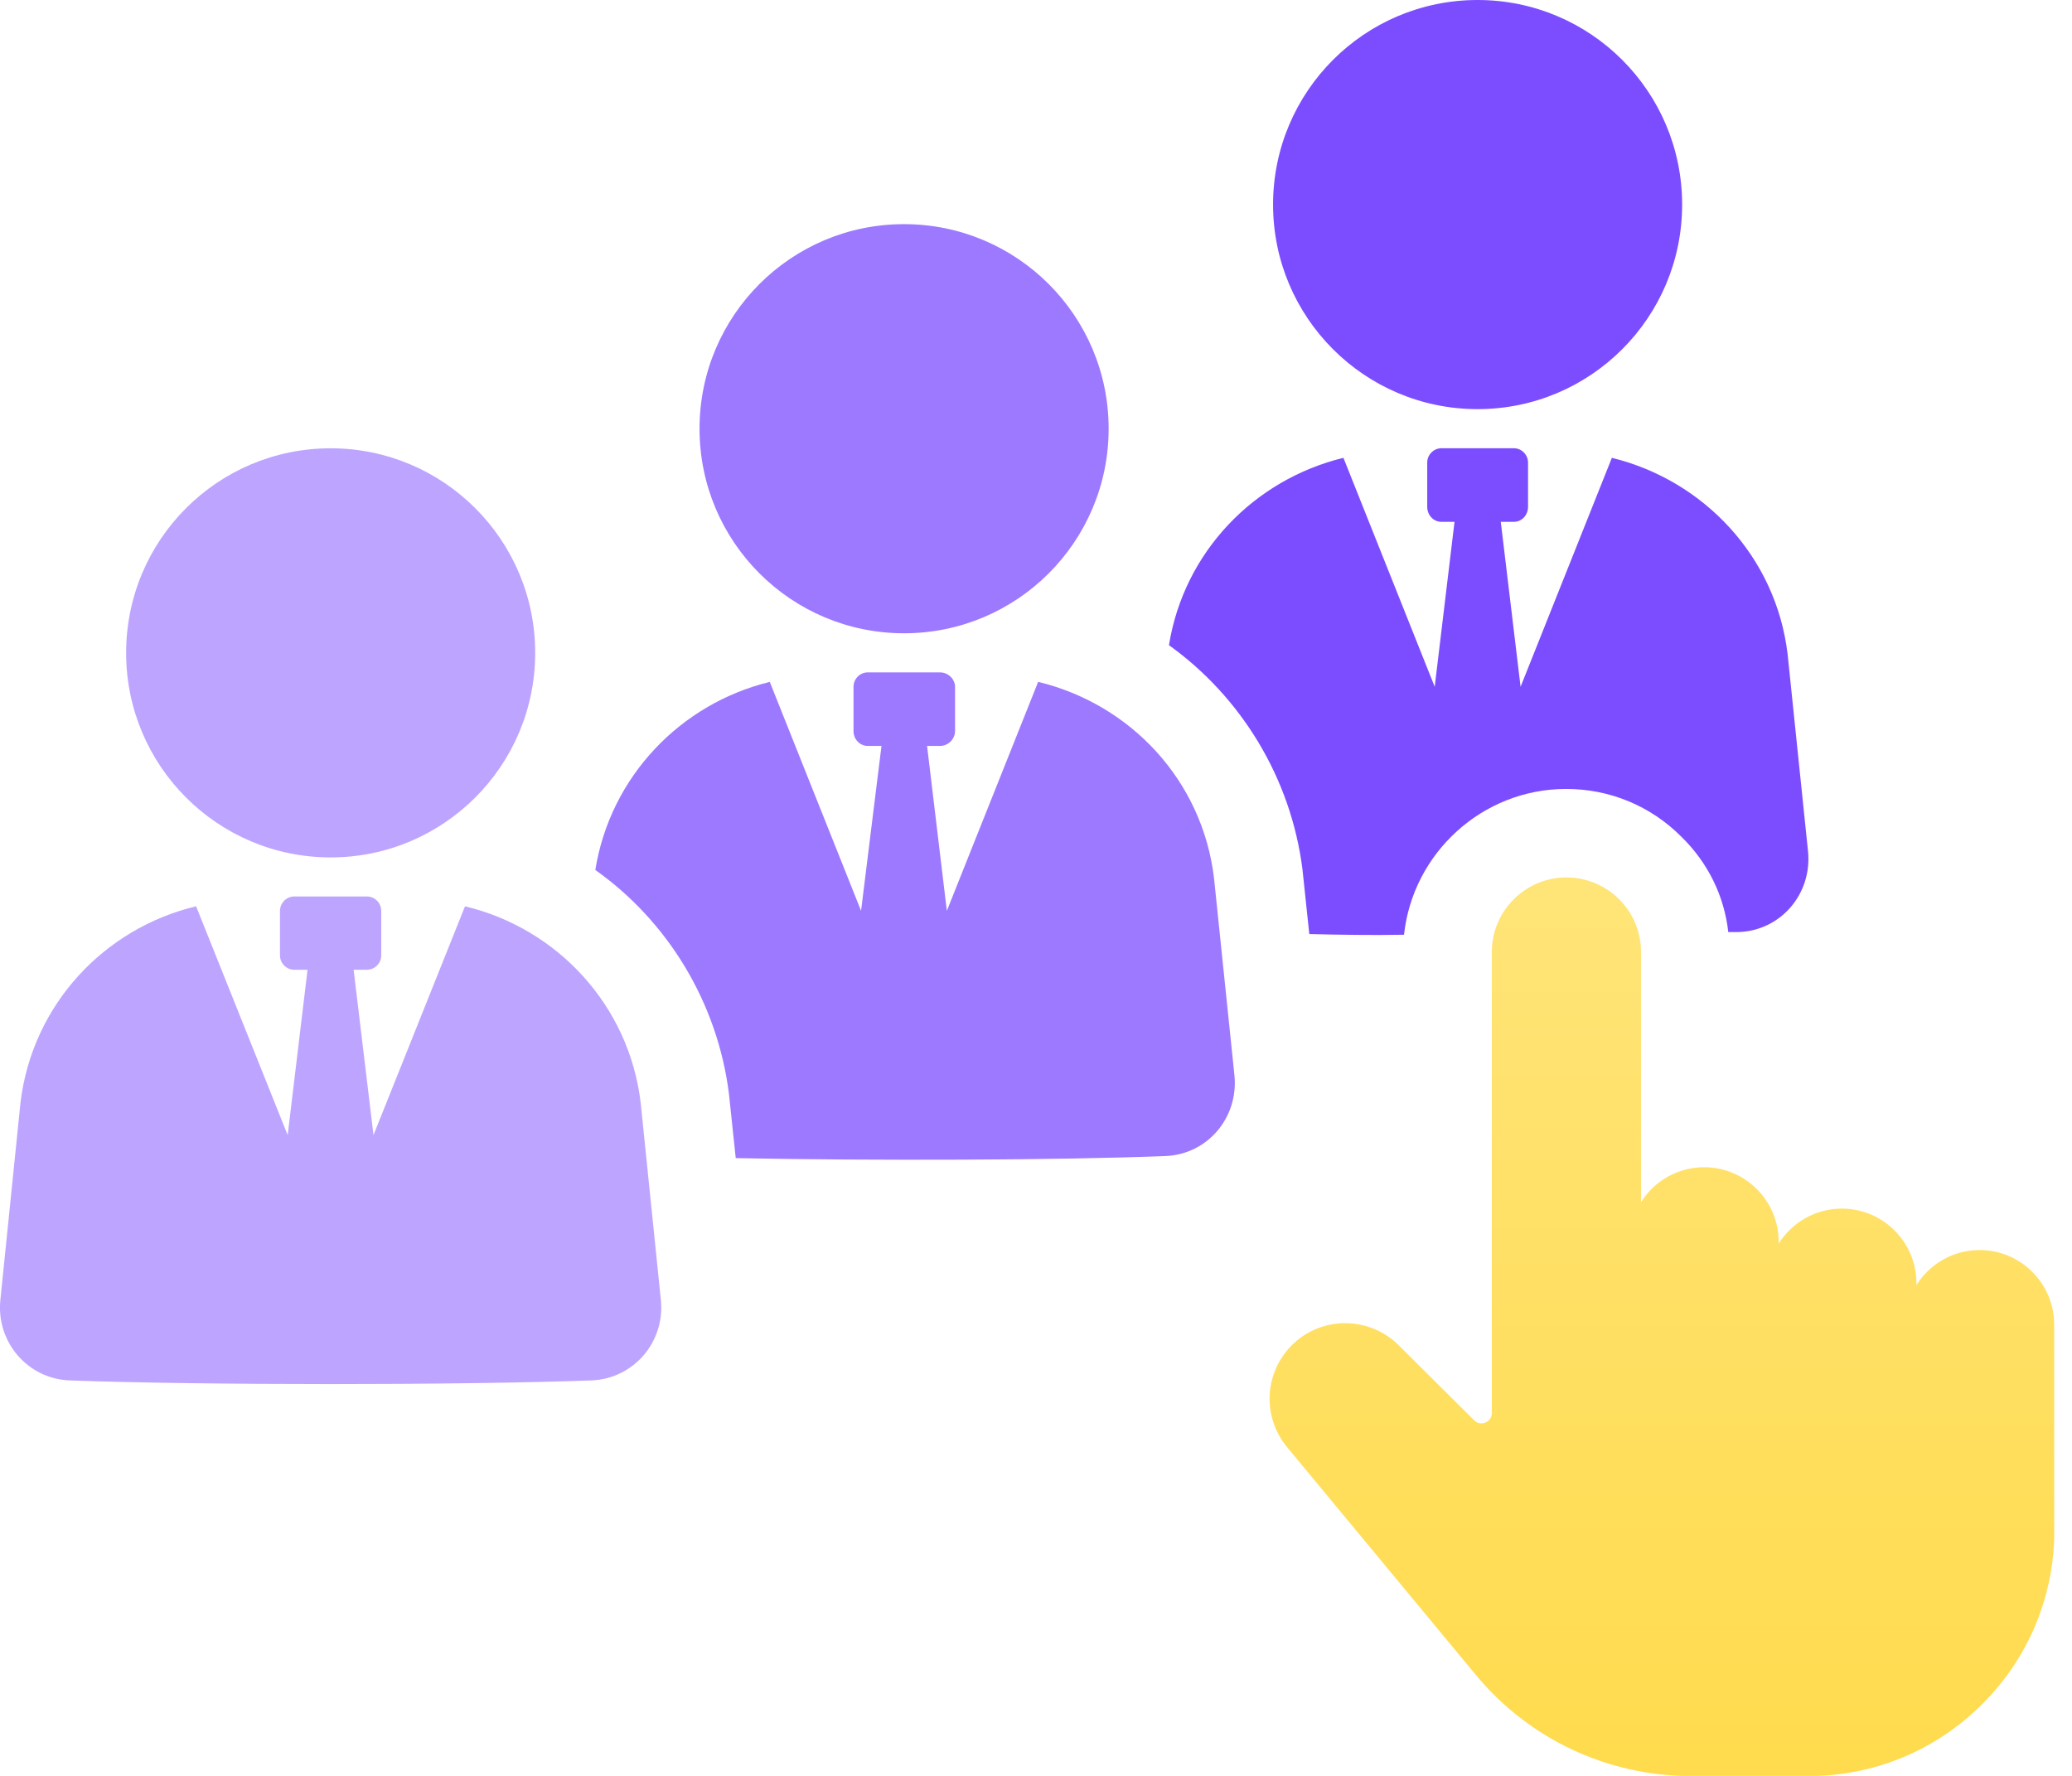 <?xml version="1.0" encoding="UTF-8"?>
<svg xmlns="http://www.w3.org/2000/svg" width="70" height="60" viewBox="0 0 70 60" fill="none">
  <g clip-path="url(#clip0_169_107)">
    <path d="M44.002 29.371L44.233 31.558C45.246 31.581 46.329 31.603 47.433 31.581C47.731 28.82 50.079 26.655 52.911 26.655C54.385 26.655 55.766 27.23 56.8 28.267C57.698 29.142 58.251 30.268 58.388 31.49H58.735C60.161 31.444 61.22 30.201 61.083 28.774L60.392 22.098C60 18.807 57.561 16.229 54.455 15.468L51.371 23.203L50.702 17.631H51.14C51.417 17.631 51.623 17.4 51.623 17.123V15.627C51.623 15.374 51.417 15.144 51.14 15.144H48.701C48.424 15.144 48.217 15.374 48.217 15.627V17.123C48.217 17.4 48.424 17.631 48.701 17.631H49.139L48.47 23.203L45.386 15.468C42.369 16.204 39.999 18.646 39.492 21.798C41.931 23.547 43.613 26.287 44.002 29.371Z" fill="#7C4DFF"></path>
    <path opacity="0.75" d="M35.072 23.039L31.988 30.773L31.32 25.202H31.758C32.034 25.202 32.265 24.971 32.265 24.697V23.2C32.265 22.948 32.034 22.717 31.758 22.717H29.318C29.041 22.717 28.835 22.948 28.835 23.2V24.697C28.835 24.973 29.041 25.202 29.318 25.202H29.78L29.09 30.773L26.006 23.039C22.989 23.775 20.619 26.239 20.112 29.393C22.551 31.12 24.233 33.858 24.625 36.942L24.856 39.128C29.506 39.22 35.813 39.198 39.357 39.059C40.784 39.013 41.842 37.769 41.705 36.343L41.014 29.667C40.622 26.376 38.207 23.797 35.075 23.037L35.072 23.039Z" fill="#7C4DFF"></path>
    <path opacity="0.5" d="M15.709 30.622L12.618 38.349L11.947 32.765H12.392C12.661 32.765 12.88 32.547 12.88 32.277V30.776C12.88 30.506 12.664 30.288 12.392 30.288H9.945C9.678 30.288 9.459 30.506 9.459 30.776V32.277C9.459 32.547 9.678 32.765 9.945 32.765H10.39L9.719 38.351L6.625 30.62C3.517 31.363 1.09 33.949 0.693 37.247L0.012 43.923C-0.132 45.342 0.936 46.589 2.36 46.639C6.791 46.803 15.546 46.803 19.979 46.639C21.403 46.586 22.471 45.34 22.327 43.923L21.644 37.25C21.247 33.951 18.817 31.363 15.707 30.62L15.709 30.622Z" fill="#7C4DFF"></path>
    <path d="M49.918 13.823C53.736 13.823 56.829 10.729 56.829 6.912C56.829 3.094 53.736 0 49.918 0C46.1 0 43.009 3.096 43.009 6.912C43.009 10.727 46.102 13.823 49.918 13.823Z" fill="#7C4DFF"></path>
    <path opacity="0.75" d="M30.542 21.396C34.36 21.396 37.454 18.303 37.454 14.485C37.454 10.667 34.36 7.573 30.542 7.573C26.725 7.573 23.633 10.667 23.633 14.485C23.633 18.303 26.727 21.396 30.542 21.396Z" fill="#7C4DFF"></path>
    <path opacity="0.5" d="M11.17 28.969C14.987 28.969 18.081 25.875 18.081 22.058C18.081 18.24 14.987 15.146 11.17 15.146C7.352 15.146 4.261 18.24 4.261 22.058C4.261 25.875 7.354 28.969 11.17 28.969Z" fill="#7C4DFF"></path>
    <path d="M69.397 44.748C69.397 43.362 68.266 42.234 66.878 42.234C65.978 42.234 65.189 42.708 64.744 43.42V43.353C64.744 41.962 63.613 40.834 62.225 40.834C61.328 40.834 60.539 41.305 60.091 42.015V41.955C60.091 40.564 58.961 39.436 57.573 39.436C56.673 39.436 55.884 39.908 55.439 40.617V32.166C55.439 31.49 55.177 30.858 54.698 30.381C54.221 29.907 53.589 29.645 52.918 29.645H52.913C51.525 29.65 50.399 30.78 50.399 32.166V47.74C50.399 47.885 50.317 48.008 50.185 48.063C50.05 48.118 49.908 48.092 49.805 47.988L47.248 45.446C46.384 44.589 45.025 44.459 44.017 45.14C43.42 45.544 43.021 46.182 42.917 46.894C42.814 47.606 43.021 48.332 43.478 48.888L49.843 56.569C51.645 58.754 54.303 60.005 57.132 60.005H61.099C63.317 60.005 65.403 59.141 66.972 57.572C68.54 56.004 69.404 53.918 69.404 51.7V44.753L69.397 44.748Z" fill="url(#paint0_linear_169_107)"></path>
  </g>
  <defs>
    <linearGradient id="paint0_linear_169_107" x1="56.147" y1="29.645" x2="56.147" y2="60.005" gradientUnits="userSpaceOnUse">
      <stop stop-color="#FFE478"></stop>
      <stop offset="1" stop-color="#FFDB4D"></stop>
    </linearGradient>
    <clipPath id="clip0_169_107">
      <rect width="69.399" height="60" fill="white"></rect>
    </clipPath>
  </defs>
</svg>
